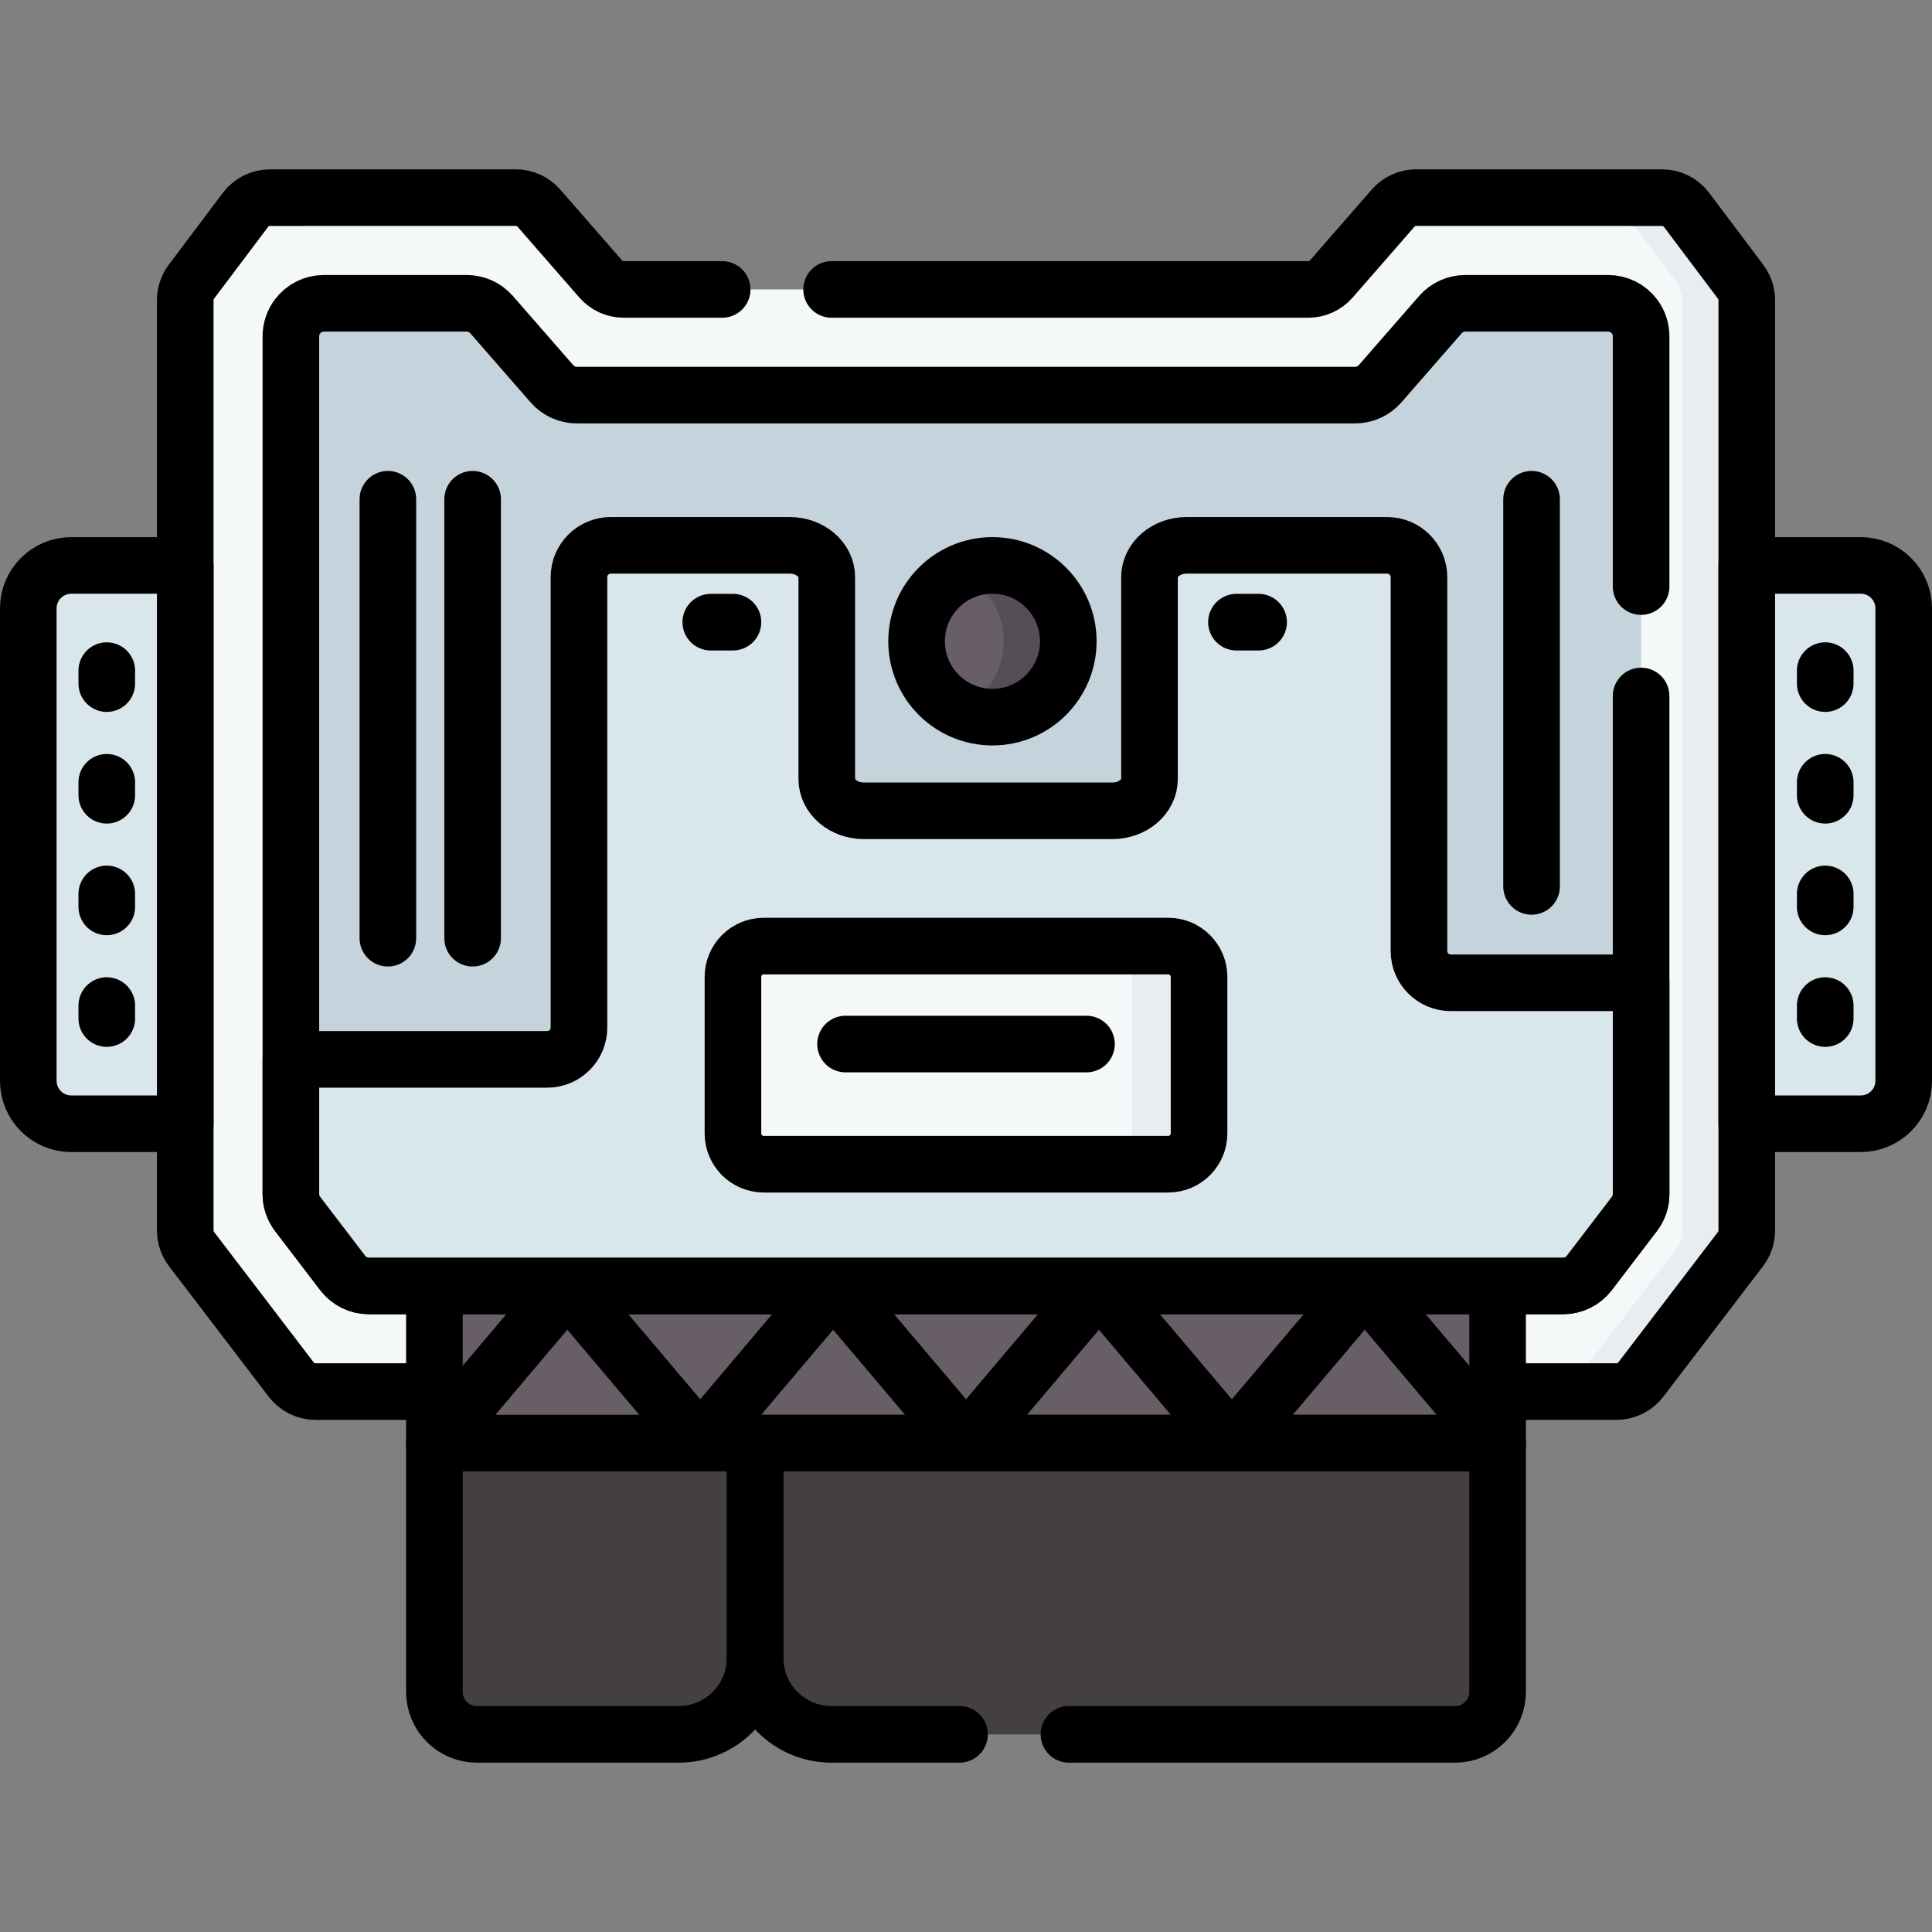 <?xml version="1.0" encoding="UTF-8"?>
<svg xmlns="http://www.w3.org/2000/svg" xmlns:xlink="http://www.w3.org/1999/xlink" version="1.1" id="Capa_1" x="0px" y="0px" viewBox="0 0 512 512" style="enable-background:new 0 0 512 512;" xml:space="preserve" width="512" height="512">
<rect x="0" y="0" width="512" height="512" fill="#808080" stroke="none"/>
<g>
	<g>
		<path style="fill:#433F43;" d="M115.121,382.431v65.938c0,6.216,5.039,11.255,11.255,11.255h53.479&#10;&#9;&#9;&#9;c11.188,0,20.257-9.069,20.257-20.257v-56.936H115.121z"/>
		<path style="fill:#433F43;" d="M396.879,382.431H200.112v56.936c0,11.188,9.069,20.257,20.257,20.257h165.254&#10;&#9;&#9;&#9;c6.216,0,11.255-5.039,11.255-11.255V382.431z"/>
	</g>
	<path style="fill:none;stroke:#000000;stroke-width:15;stroke-linecap:round;stroke-linejoin:round;stroke-miterlimit:10;" d="&#10;&#9;&#9;M115.121,382.431v65.938c0,6.216,5.039,11.255,11.255,11.255h53.479c11.188,0,20.257-9.069,20.257-20.257v-56.936H115.121z"/>
	<path style="fill:#F5F8F9;" d="M440.467,52.376H375.3c-2.34,0-4.567,1.012-6.105,2.775L352.807,73.93&#10;&#9;&#9;c-1.539,1.763-3.765,2.775-6.105,2.775H165.299c-2.34,0-4.567-1.012-6.106-2.775l-16.387-18.778&#10;&#9;&#9;c-1.539-1.763-3.765-2.775-6.106-2.775H71.533c-2.547,0-4.945,1.197-6.476,3.233l-14.34,19.066&#10;&#9;&#9;c-1.056,1.404-1.627,3.114-1.627,4.871v246.547c0,1.778,0.585,3.506,1.663,4.919l26.414,34.584c1.533,2.007,3.914,3.185,6.44,3.185&#10;&#9;&#9;h344.787c2.526,0,4.907-1.178,6.44-3.185l26.414-34.584c1.079-1.413,1.663-3.141,1.663-4.919V79.546&#10;&#9;&#9;c0-1.757-0.571-3.467-1.627-4.871l-14.34-19.066C445.413,53.573,443.014,52.376,440.467,52.376z"/>
	<g>
		<path style="fill:#E8EDF2;" d="M461.283,74.675l-14.34-19.066c-1.531-2.036-3.929-3.233-6.476-3.233h-17.075&#10;&#9;&#9;&#9;c2.547,0,4.945,1.197,6.476,3.233l14.34,19.066c1.056,1.404,1.627,3.114,1.627,4.871v246.547c0,1.777-0.585,3.506-1.664,4.918&#10;&#9;&#9;&#9;l-26.414,34.583c-1.533,2.007-3.914,3.185-6.44,3.185h17.075c2.526,0,4.907-1.178,6.44-3.185l26.414-34.583&#10;&#9;&#9;&#9;c1.079-1.413,1.663-3.141,1.663-4.918V79.546C462.911,77.789,462.339,76.08,461.283,74.675z"/>
	</g>
	<path style="fill:none;stroke:#000000;stroke-width:15;stroke-linecap:round;stroke-linejoin:round;stroke-miterlimit:10;" d="&#10;&#9;&#9;M191.383,76.706h-26.084c-2.341,0-4.567-1.012-6.105-2.775l-16.387-18.779c-1.539-1.763-3.765-2.775-6.105-2.775H71.533&#10;&#9;&#9;c-2.547,0-4.946,1.197-6.476,3.233l-14.34,19.066c-1.056,1.404-1.627,3.114-1.627,4.871v246.547c0,1.777,0.584,3.506,1.664,4.918&#10;&#9;&#9;l26.414,34.583c1.533,2.007,3.914,3.185,6.44,3.185h344.787c2.526,0,4.907-1.178,6.44-3.185l26.414-34.583&#10;&#9;&#9;c1.079-1.413,1.663-3.141,1.663-4.918V79.546c0-1.757-0.571-3.466-1.627-4.871l-14.34-19.066c-1.531-2.036-3.929-3.233-6.476-3.233&#10;&#9;&#9;H375.3c-2.341,0-4.567,1.012-6.105,2.775L352.807,73.93c-1.539,1.763-3.765,2.775-6.105,2.775H220.383"/>
	<path style="fill:#C5D3DD;" d="M90.824,337.346l-11.941-15.635c-1.163-1.523-1.793-3.386-1.793-5.302V89.112&#10;&#9;&#9;c0-1.894,0.616-3.737,1.754-5.251v0c1.65-2.194,4.236-3.485,6.982-3.485h37.86c2.523,0,4.923,1.091,6.582,2.992l16.009,18.345&#10;&#9;&#9;c1.659,1.901,4.059,2.992,6.582,2.992h206.284c2.523,0,4.923-1.091,6.582-2.992l16.01-18.345c1.659-1.901,4.059-2.992,6.582-2.992&#10;&#9;&#9;h37.861c2.746,0,5.331,1.291,6.982,3.485v0c1.138,1.514,1.754,3.357,1.754,5.251v227.297c0,1.916-0.63,3.779-1.793,5.302&#10;&#9;&#9;l-11.941,15.635c-1.653,2.164-4.22,3.433-6.942,3.433H97.766C95.043,340.779,92.476,339.51,90.824,337.346z"/>
	<path style="fill:none;stroke:#000000;stroke-width:15;stroke-linecap:round;stroke-linejoin:round;stroke-miterlimit:10;" d="&#10;&#9;&#9;M434.911,155.447V89.112c0-1.894-0.616-3.737-1.754-5.251c-1.65-2.194-4.236-3.485-6.982-3.485h-37.861&#10;&#9;&#9;c-2.523,0-4.923,1.091-6.582,2.992l-16.01,18.346c-1.659,1.901-4.059,2.992-6.582,2.992H152.857c-2.523,0-4.923-1.091-6.582-2.992&#10;&#9;&#9;l-16.009-18.345c-1.659-1.901-4.059-2.992-6.582-2.992h-37.86c-2.746,0-5.332,1.291-6.982,3.485&#10;&#9;&#9;c-1.138,1.514-1.754,3.357-1.754,5.251v227.297c0,1.917,0.63,3.78,1.793,5.302l11.941,15.635c1.653,2.164,4.219,3.434,6.942,3.434&#10;&#9;&#9;h316.468c2.723,0,5.29-1.27,6.942-3.434l11.941-15.635c1.163-1.522,1.793-3.386,1.793-5.302V184.447"/>
	<path style="fill:#D9E7EC;" d="M49.089,297.807H18.889c-6.29,0-11.389-5.099-11.389-11.389V161.233&#10;&#9;&#9;c0-6.29,5.099-11.389,11.389-11.389h30.201V297.807z"/>
	<path style="fill:#D9E7EC;" d="M462.911,297.807h30.201c6.29,0,11.389-5.099,11.389-11.389V161.233&#10;&#9;&#9;c0-6.29-5.099-11.389-11.389-11.389h-30.201V297.807z"/>
	<path style="fill:none;stroke:#000000;stroke-width:15;stroke-linecap:round;stroke-linejoin:round;stroke-miterlimit:10;" d="&#10;&#9;&#9;M49.089,297.807H18.889c-6.29,0-11.389-5.099-11.389-11.389V161.233c0-6.29,5.099-11.389,11.389-11.389h30.201V297.807z"/>
	<g>
		
			<line style="fill:none;stroke:#000000;stroke-width:15;stroke-linecap:round;stroke-linejoin:round;stroke-miterlimit:10;" x1="28.295" y1="177.724" x2="28.295" y2="181.164"/>
		
			<line style="fill:none;stroke:#000000;stroke-width:15;stroke-linecap:round;stroke-linejoin:round;stroke-miterlimit:10;" x1="28.295" y1="207.312" x2="28.295" y2="210.752"/>
		
			<line style="fill:none;stroke:#000000;stroke-width:15;stroke-linecap:round;stroke-linejoin:round;stroke-miterlimit:10;" x1="28.295" y1="236.9" x2="28.295" y2="240.339"/>
		
			<line style="fill:none;stroke:#000000;stroke-width:15;stroke-linecap:round;stroke-linejoin:round;stroke-miterlimit:10;" x1="28.295" y1="266.487" x2="28.295" y2="269.927"/>
	</g>
	<path style="fill:none;stroke:#000000;stroke-width:15;stroke-linecap:round;stroke-linejoin:round;stroke-miterlimit:10;" d="&#10;&#9;&#9;M462.911,297.807h30.201c6.29,0,11.389-5.099,11.389-11.389V161.233c0-6.29-5.099-11.389-11.389-11.389h-30.201V297.807z"/>
	<g>
		
			<line style="fill:none;stroke:#000000;stroke-width:15;stroke-linecap:round;stroke-linejoin:round;stroke-miterlimit:10;" x1="483.705" y1="177.724" x2="483.705" y2="181.164"/>
		
			<line style="fill:none;stroke:#000000;stroke-width:15;stroke-linecap:round;stroke-linejoin:round;stroke-miterlimit:10;" x1="483.705" y1="207.312" x2="483.705" y2="210.752"/>
		
			<line style="fill:none;stroke:#000000;stroke-width:15;stroke-linecap:round;stroke-linejoin:round;stroke-miterlimit:10;" x1="483.705" y1="236.9" x2="483.705" y2="240.339"/>
		
			<line style="fill:none;stroke:#000000;stroke-width:15;stroke-linecap:round;stroke-linejoin:round;stroke-miterlimit:10;" x1="483.705" y1="266.487" x2="483.705" y2="269.927"/>
	</g>
	<rect x="115.121" y="340.779" style="fill:#685E68;" width="281.757" height="41.652"/>
	
		<rect x="115.121" y="340.779" style="fill:none;stroke:#000000;stroke-width:15;stroke-linecap:round;stroke-linejoin:round;stroke-miterlimit:10;" width="281.757" height="41.652"/>
	
		<polyline style="fill:none;stroke:#000000;stroke-width:15;stroke-linecap:round;stroke-linejoin:round;stroke-miterlimit:10;" points="&#10;&#9;&#9;396.879,382.431 361.665,340.779 326.45,382.431 291.231,340.779 256.012,382.431 220.791,340.779 185.571,382.431 &#10;&#9;&#9;150.346,340.779 115.121,382.431 &#9;"/>
	<path style="fill:#D9E7EC;" d="M78.882,321.711l11.941,15.635c1.653,2.164,4.219,3.433,6.942,3.433h316.468&#10;&#9;&#9;c2.723,0,5.29-1.27,6.942-3.433l11.942-15.636c1.163-1.523,1.793-3.386,1.793-5.302V260.45h-50.45&#10;&#9;&#9;c-4.651,0-8.422-3.771-8.422-8.422v-99.083c0-4.651-3.771-8.422-8.422-8.422h-53.151c-5.431,0-9.833,3.771-9.833,8.422v53.505&#10;&#9;&#9;c0,4.651-4.402,8.422-9.833,8.422h-65.863c-5.431,0-9.833-3.771-9.833-8.422v-53.505c0-4.651-4.402-8.422-9.833-8.422h-47.414&#10;&#9;&#9;c-4.651,0-8.422,3.771-8.422,8.422v119.379c0,4.651-3.771,8.422-8.422,8.422H77.089v35.663&#10;&#9;&#9;C77.089,318.325,77.72,320.188,78.882,321.711z"/>
	<path style="fill:none;stroke:#000000;stroke-width:15;stroke-linecap:round;stroke-linejoin:round;stroke-miterlimit:10;" d="&#10;&#9;&#9;M78.882,321.711l11.941,15.635c1.653,2.164,4.219,3.433,6.942,3.433h316.468c2.723,0,5.29-1.27,6.942-3.433l11.942-15.636&#10;&#9;&#9;c1.163-1.523,1.793-3.386,1.793-5.302V260.45h-50.45c-4.651,0-8.422-3.771-8.422-8.422v-99.083c0-4.651-3.771-8.422-8.422-8.422&#10;&#9;&#9;h-53.151c-5.431,0-9.833,3.771-9.833,8.422v53.505c0,4.651-4.402,8.422-9.833,8.422h-65.863c-5.431,0-9.833-3.771-9.833-8.422&#10;&#9;&#9;v-53.505c0-4.651-4.402-8.422-9.833-8.422h-47.414c-4.651,0-8.422,3.771-8.422,8.422v119.379c0,4.651-3.771,8.422-8.422,8.422&#10;&#9;&#9;H77.089v35.663C77.089,318.325,77.72,320.188,78.882,321.711z"/>
	<circle style="fill:#685E68;" cx="263.006" cy="169.947" r="20.103"/>
	<path style="fill:#554E56;" d="M263.006,149.844c-3.062,0-5.954,0.705-8.551,1.93c6.82,3.215,11.551,10.133,11.551,18.173&#10;&#9;&#9;s-4.731,14.958-11.551,18.173c2.598,1.225,5.489,1.93,8.551,1.93c11.103,0,20.103-9,20.103-20.103S274.109,149.844,263.006,149.844&#10;&#9;&#9;z"/>
	
		<circle style="fill:none;stroke:#000000;stroke-width:15;stroke-linecap:round;stroke-linejoin:round;stroke-miterlimit:10;" cx="263.006" cy="169.947" r="20.103"/>
	<g>
		
			<line style="fill:none;stroke:#000000;stroke-width:15;stroke-linecap:round;stroke-linejoin:round;stroke-miterlimit:10;" x1="125.25" y1="132.303" x2="125.25" y2="248.633"/>
		
			<line style="fill:none;stroke:#000000;stroke-width:15;stroke-linecap:round;stroke-linejoin:round;stroke-miterlimit:10;" x1="102.791" y1="132.303" x2="102.791" y2="248.633"/>
	</g>
	<g>
		
			<line style="fill:none;stroke:#000000;stroke-width:15;stroke-linecap:round;stroke-linejoin:round;stroke-miterlimit:10;" x1="405.879" y1="132.303" x2="405.879" y2="234.908"/>
	</g>
	<path style="fill:#F5F8F9;" d="M309.594,308.528H202.406c-4.511,0-8.167-3.657-8.167-8.167v-41.473&#10;&#9;&#9;c0-4.511,3.657-8.167,8.167-8.167h107.189c4.511,0,8.167,3.657,8.167,8.167v41.473&#10;&#9;&#9;C317.761,304.871,314.105,308.528,309.594,308.528z"/>
	<path style="fill:#E8EDF2;" d="M309.594,250.721h-17.835c4.511,0,8.167,3.657,8.167,8.167v41.473c0,4.511-3.656,8.167-8.167,8.167&#10;&#9;&#9;h17.835c4.51,0,8.167-3.657,8.167-8.167v-41.473C317.761,254.377,314.105,250.721,309.594,250.721z"/>
	<path style="fill:none;stroke:#000000;stroke-width:15;stroke-linecap:round;stroke-linejoin:round;stroke-miterlimit:10;" d="&#10;&#9;&#9;M309.594,308.528H202.406c-4.511,0-8.167-3.657-8.167-8.167v-41.473c0-4.511,3.657-8.167,8.167-8.167h107.189&#10;&#9;&#9;c4.511,0,8.167,3.657,8.167,8.167v41.473C317.761,304.871,314.105,308.528,309.594,308.528z"/>
	
		<line style="fill:none;stroke:#000000;stroke-width:15;stroke-linecap:round;stroke-linejoin:round;stroke-miterlimit:10;" x1="224.073" y1="276.684" x2="287.927" y2="276.684"/>
	<path style="fill:none;stroke:#000000;stroke-width:15;stroke-linecap:round;stroke-linejoin:round;stroke-miterlimit:10;" d="&#10;&#9;&#9;M283.282,459.624h102.341c6.216,0,11.255-5.039,11.255-11.255v-65.938H200.112v56.936c0,11.188,9.069,20.257,20.257,20.257h33.913"/>
	<g>
		
			<line style="fill:none;stroke:#000000;stroke-width:15;stroke-linecap:round;stroke-linejoin:round;stroke-miterlimit:10;" x1="188.365" y1="164.881" x2="194.239" y2="164.881"/>
		
			<line style="fill:none;stroke:#000000;stroke-width:15;stroke-linecap:round;stroke-linejoin:round;stroke-miterlimit:10;" x1="327.67" y1="164.881" x2="333.543" y2="164.881"/>
	</g>
</g>















</svg>
